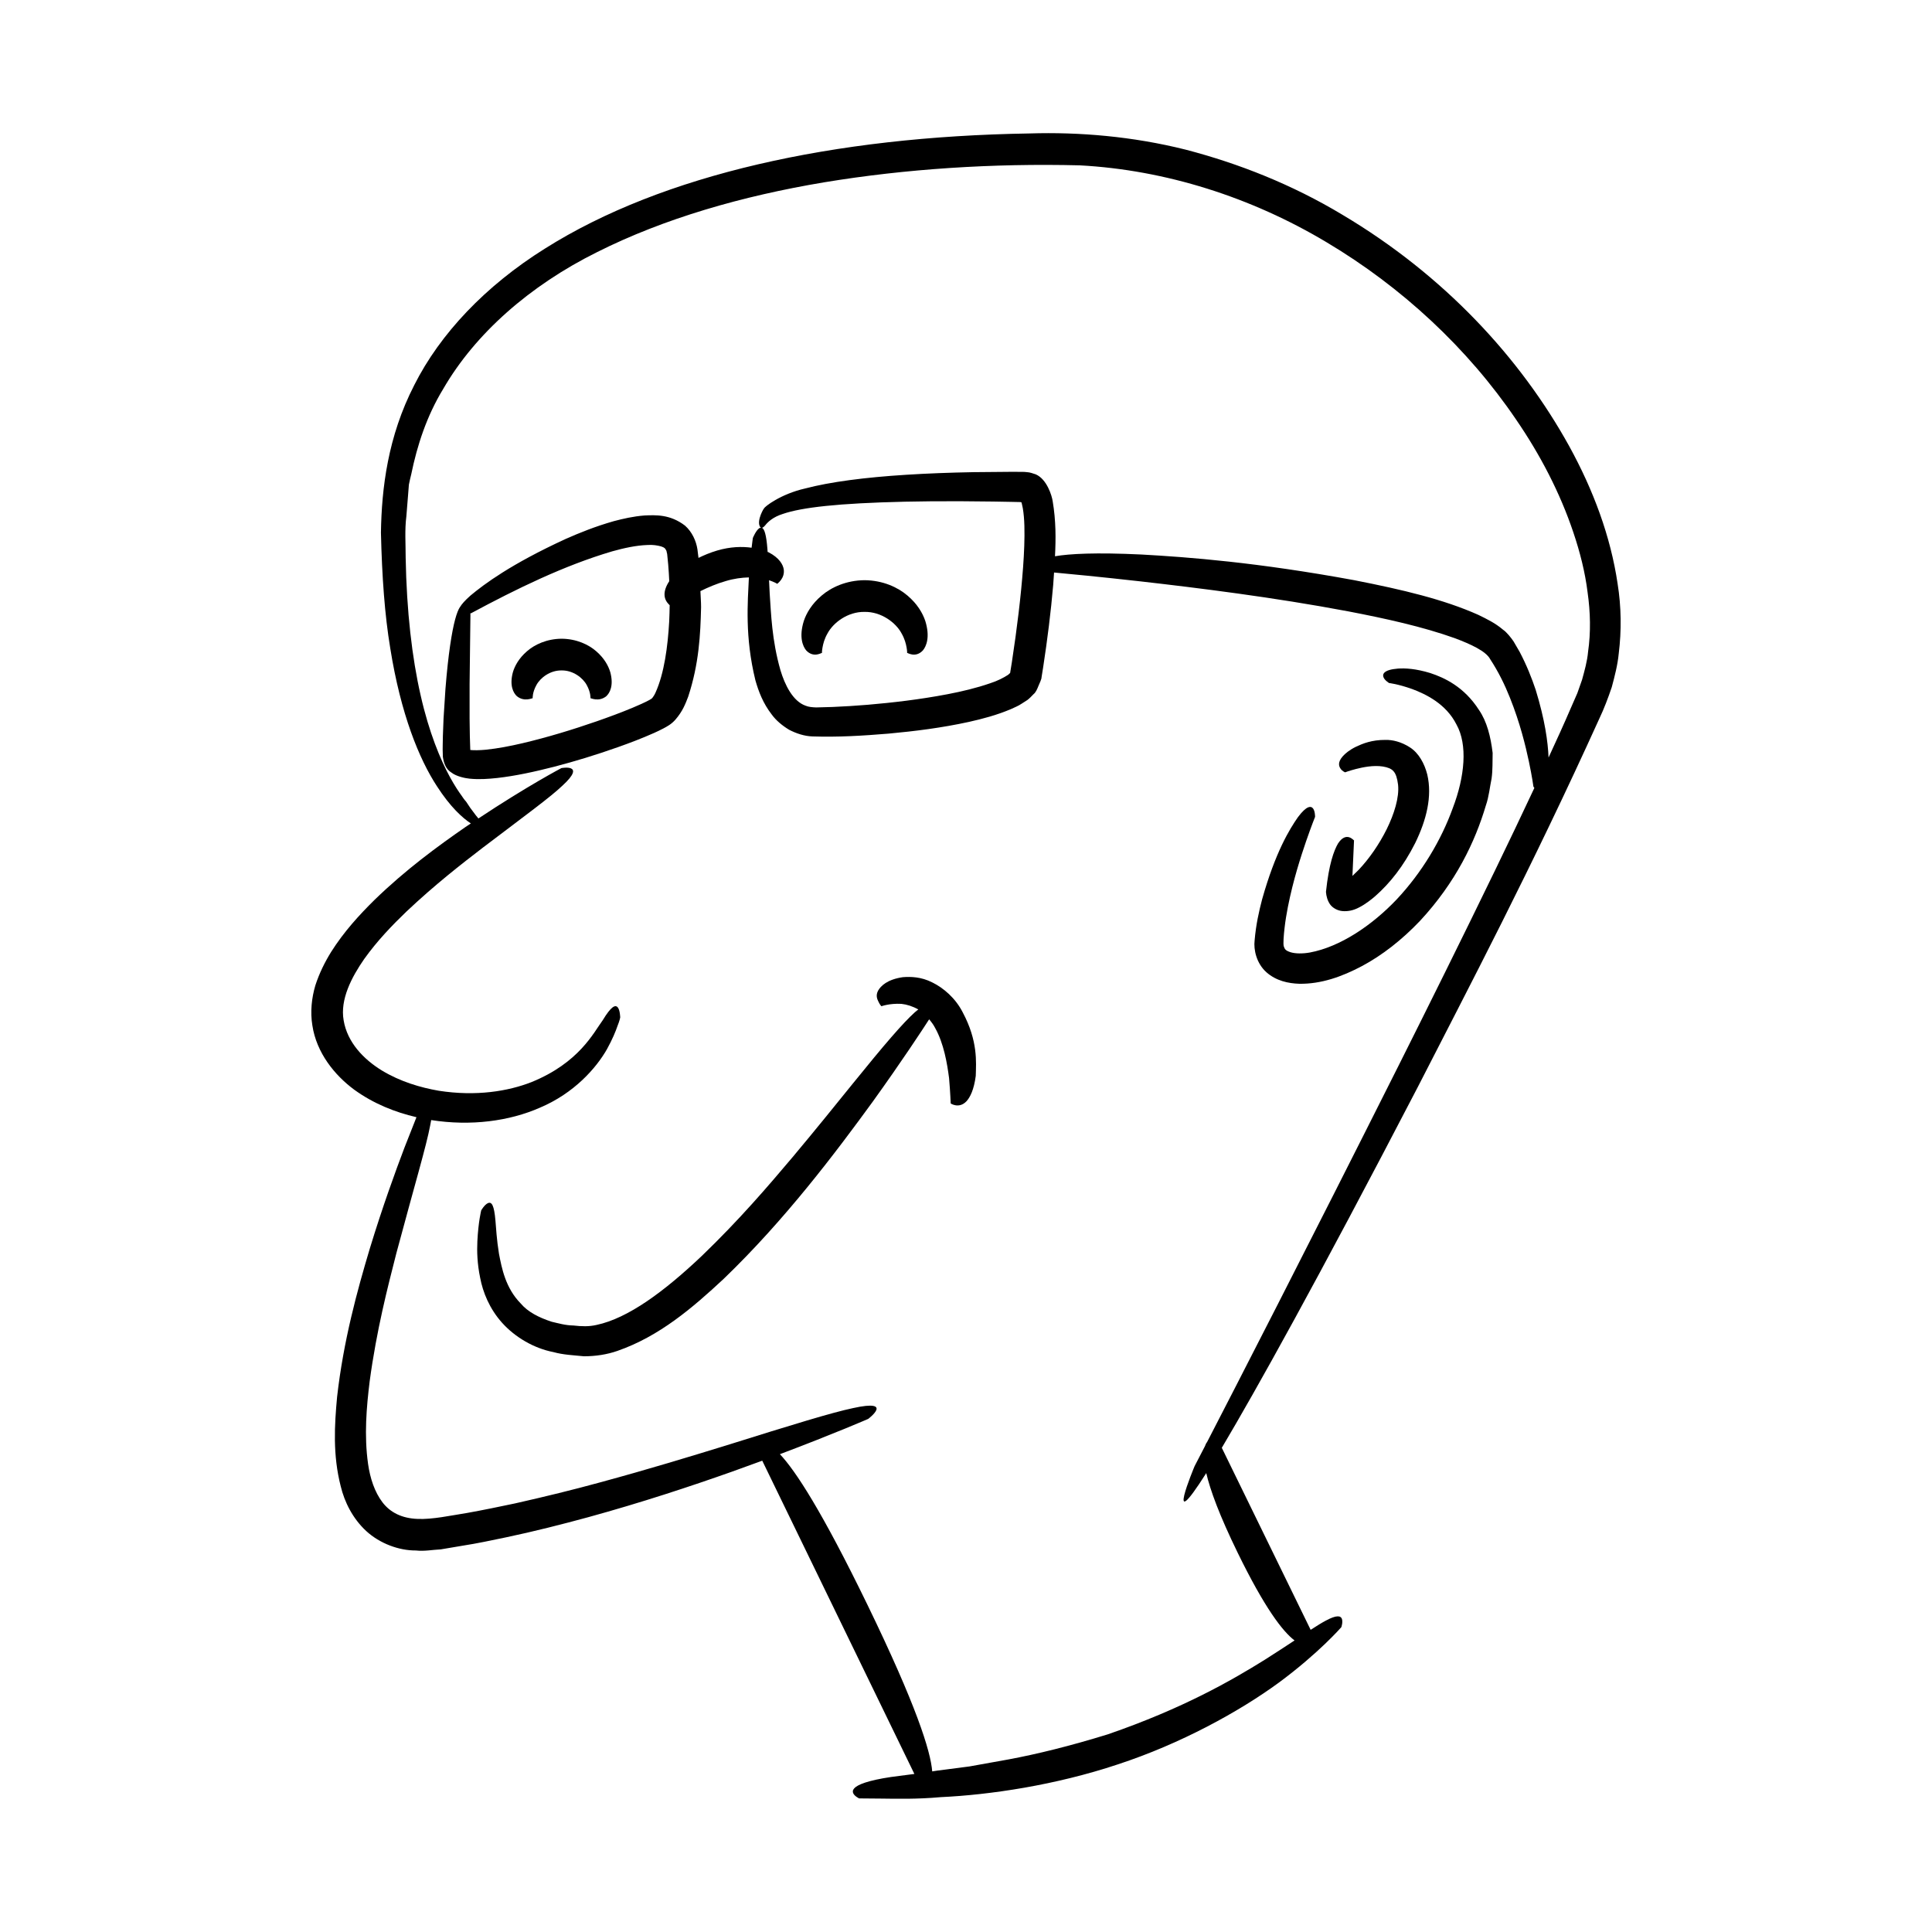 <?xml version="1.0" encoding="UTF-8"?>
<!-- Uploaded to: SVG Repo, www.svgrepo.com, Generator: SVG Repo Mixer Tools -->
<svg fill="#000000" width="800px" height="800px" version="1.1" viewBox="144 144 512 512" xmlns="http://www.w3.org/2000/svg">
 <g>
  <path d="m571.13 326.12c0.781-2.918 1.562-5.891 1.855-8.941 0.746-6.074 0.688-12.348-0.309-18.539-1.84-12.422-6.387-24.723-12.84-36.438-12.938-23.387-33.16-45.285-60.062-61.277-13.398-8.059-27.562-13.621-41.578-17.27-14.031-3.516-28.195-4.699-41.344-4.289-26.234 0.418-50.328 3.152-71.949 8.18-21.594 5.035-40.785 12.418-56.512 22.348-15.734 9.848-27.77 22.562-34.617 36.18-7 13.625-8.645 27.348-8.82 39.086 0.27 11.648 1.004 21.816 2.461 30.586 2.797 17.543 7.676 29.426 12.391 36.633 3.531 5.477 6.746 8.375 8.977 9.84-0.484 0.328-0.934 0.617-1.43 0.953-7.375 5.102-15.859 11.316-24.078 19.289-4.078 4.019-8.133 8.453-11.516 13.801-1.664 2.691-3.137 5.637-4.188 8.887-0.973 3.281-1.387 7.008-0.785 10.629 1.098 7.219 5.863 13.133 11.062 16.984 5.152 3.738 10.863 5.996 16.52 7.309-0.66 1.672-1.738 4.406-3.191 8.094-2.418 6.371-5.754 15.516-9.172 26.715-3.356 11.215-6.992 24.453-8.672 39.332-0.688 7.445-1.172 15.355 0.969 23.691 0.992 4.113 3.148 8.508 6.762 11.848 3.606 3.309 8.672 5.168 13.133 5.144 2.309 0.254 4.402-0.191 6.609-0.293l5.789-0.977c3.867-0.594 7.652-1.418 11.422-2.195 7.531-1.582 14.852-3.449 21.895-5.363 14.078-3.871 26.996-8.137 37.973-12.023 2.844-1.012 5.551-1.996 8.121-2.945l40.316 83.016c-2.352 0.32-4.422 0.574-6.172 0.805-3.113 0.465-5.332 0.973-6.887 1.488-6.238 2.051-1.578 4.188-1.578 4.188s2.164 0.02 5.957 0.051c3.789 0.039 9.203 0.195 15.699-0.387 12.977-0.605 30.328-3.156 46.898-8.68 16.594-5.441 32.086-13.922 42.699-21.688 10.598-7.828 16.535-14.684 16.535-14.684s0.449-1.281 0.152-2.18c-0.32-0.871-1.426-1.078-4.258 0.449-1.059 0.555-2.371 1.371-4.031 2.445l-23.547-48.242c0.078-0.129 0.133-0.215 0.211-0.348 8.801-14.852 24.672-43.191 51.715-95.227 13.371-26.125 30.047-57.781 48.219-97.871 1.148-2.414 2.203-5.188 3.195-8.113zm-6.269-9.426c-0.234 2.578-0.934 5.031-1.598 7.449l-1.246 3.539-1.637 3.742c-1.934 4.5-3.961 8.93-5.996 13.328-0.168-4.137-0.953-9.934-3.406-17.93-1.031-3.07-2.352-6.457-4.262-10.086-0.52-0.891-1.051-1.809-1.598-2.742-0.59-0.891-1.836-2.481-2.797-3.117-2.094-1.781-4.262-2.812-6.551-3.934-9.129-4.082-19.996-6.664-32.887-9.188-25.789-4.738-43.883-6.106-56.41-6.805-12.133-0.578-19.047-0.199-22.887 0.465 0.238-4.699 0.254-9.426-0.605-14.543-0.211-1.52-1.555-5.898-4.504-7.168-0.758-0.23-1.492-0.547-2.316-0.578-0.738-0.109-1.84-0.074-2.062-0.082l-2.481-0.004c-3.297 0.031-6.523 0.059-9.664 0.086-6.285 0.117-12.234 0.34-17.742 0.691-11.012 0.688-20.227 1.891-26.832 3.633-6.555 1.484-10.863 4.914-10.863 5.262-0.027-0.188-1.973 3.094-1.176 4.738 0.102 0.281 0.262 0.344 0.434 0.379-0.176-0.023-0.359 0.02-0.547 0.145-0.902 0.602-1.707 2.582-1.707 2.582s-0.141 0.906-0.336 2.594c-2.551-0.348-5.609-0.285-9.121 0.742-1.938 0.578-3.519 1.254-4.953 1.957-0.086-0.734-0.18-1.473-0.281-2.262-0.328-2.195-1.398-4.617-3.289-6.289-3.961-3.031-7.758-2.812-10.707-2.695-3.039 0.238-5.691 0.859-8.176 1.512-4.91 1.398-9.062 3.082-12.73 4.703-14.547 6.684-21.613 11.984-25.242 15.008-1.512 1.34-2.34 2.305-2.758 3.023-0.02 0.027-0.035 0.031-0.055 0.059-0.801 1.223-1.711 4.141-2.586 10.156-0.438 3.008-0.863 6.789-1.238 11.523-0.152 2.375-0.32 4.981-0.504 7.848-0.055 1.441-0.113 2.949-0.172 4.523-0.016 0.793-0.031 1.605-0.047 2.434l-0.012 1.262 0.051 1.891c0.215 1.566 0.762 3.305 2.301 4.211 1.234 0.977 3.562 1.484 4.766 1.594 2.559 0.254 4.906 0.082 7.336-0.176 4.828-0.547 9.809-1.625 15.148-2.996 5.332-1.387 10.984-3.098 17.008-5.234 3.019-1.074 6.109-2.238 9.363-3.684 0.82-0.371 1.648-0.754 2.535-1.223 0.43-0.215 0.93-0.516 1.449-0.836 0.684-0.438 1.246-0.949 1.738-1.508 1.891-2.188 2.629-4.133 3.371-6.074 2.871-8.715 3.246-16.465 3.414-23.727 0-1.477-0.129-2.816-0.172-4.242 2.055-1.016 4.363-1.996 6.727-2.668 2.137-0.648 4.231-0.922 6.117-0.965-0.301 6.508-1.117 15.719 1.73 27.289 0.836 2.914 2 6.066 4.356 9.09 1.113 1.523 2.75 2.898 4.578 4 1.906 0.988 4.066 1.695 6.164 1.762 6.832 0.223 13.234-0.168 20.23-0.746 6.906-0.637 14.016-1.52 21.266-3.106 3.633-0.816 7.285-1.773 11.078-3.367 0.969-0.477 1.879-0.773 2.918-1.48l1.5-0.965c0.527-0.402 1.078-0.969 1.605-1.523 0.621-0.492 0.965-1.336 1.305-2.184 0.312-0.711 0.855-1.891 0.824-2.281l0.438-2.738c1.113-7.266 2.031-14.527 2.652-21.773 0.078-1.102 0.152-2.188 0.227-3.277 3.738 0.34 11.992 1.125 22.953 2.356 15.086 1.723 35.227 4.203 55.016 7.941 9.855 1.891 19.738 4.066 28.258 7.117 4.144 1.562 8.242 3.418 9.355 5.562 2.188 3.332 3.894 6.84 5.227 10.199 2.691 6.727 4.141 12.734 5.031 16.93 0.887 4.211 1.195 6.625 1.195 6.625-0.004-0.016 0.102 0.156 0.25 0.367-3.473 7.406-6.957 14.707-10.398 21.797-8.93 18.41-17.543 35.75-25.555 51.727-24.812 49.422-43.543 85.82-50.781 99.824-0.223 0.27-0.41 0.641-0.566 1.094-1.758 3.398-2.738 5.281-2.738 5.281s-8.309 19.812 3.086 1.848c1.051 4.512 3.477 11.168 8.352 21.152 7.125 14.594 11.902 20.816 15.047 23.195-2.195 1.449-4.797 3.152-7.926 5.141-8.68 5.398-21.52 12.832-41.539 19.734-10.113 3.125-18.855 5.262-26.367 6.66-3.766 0.676-7.195 1.289-10.312 1.852-3.148 0.41-5.988 0.777-8.543 1.109-0.469 0.078-0.883 0.137-1.332 0.207-0.43-5.41-4.25-17.551-17.164-44.145-12.02-24.746-19.07-35.566-23.203-39.918 14.508-5.469 23.402-9.352 23.402-9.352s7.074-5.316-4.035-2.859c-5.551 1.172-15.621 4.254-33.648 9.906-9.031 2.773-20.062 6.172-33.617 9.844-6.773 1.855-14.195 3.684-22.305 5.508-4.062 0.855-8.297 1.738-12.715 2.531-4.426 0.695-9.203 1.754-13.113 1.574-4.109-0.152-7.207-1.68-9.273-4.375-2.082-2.707-3.297-6.402-3.832-10.172-1.082-7.598-0.41-15.164 0.426-21.957 1.852-13.68 4.762-24.855 7.082-33.957 4.871-18.191 7.914-28.281 8.961-33.859 0.105-0.508 0.18-0.941 0.258-1.375 10.52 1.648 20.727 0.281 28.82-3.289 9.09-3.844 14.93-10.508 17.777-15.527 1.406-2.559 2.281-4.66 2.777-6.129 0.586-1.441 0.715-2.25 0.715-2.25s-0.027-1.898-0.637-2.656c-0.633-0.793-1.727-0.355-3.984 3.371-2.465 3.367-6.281 11.281-18.879 16.414-6.207 2.426-14.637 3.832-24.559 2.297-4.902-0.852-10.211-2.414-15.09-5.367-4.809-2.938-9.176-7.441-10.141-13.293-0.984-5.555 2.113-11.445 5.438-16.246 3.465-4.856 7.438-8.965 11.203-12.586 7.633-7.203 14.566-12.574 20.242-16.934 11.422-8.668 17.938-13.406 21.105-16.438 6.496-5.941-0.285-4.644-0.285-4.644s-9.02 4.738-21.992 13.348c-0.477-0.578-0.988-1.203-1.434-1.844-0.527-0.672-0.988-1.32-1.301-1.836-0.328-0.488-0.535-0.797-0.535-0.797s-0.465-0.461-1.188-1.574c-0.781-1.051-1.859-2.684-3.109-4.965-2.492-4.547-5.523-11.785-7.746-21.633-2.254-9.828-3.711-22.184-3.965-36.477 0.012-3.555-0.281-7.336 0.184-10.938 0.148-1.832 0.297-3.688 0.449-5.57l0.223-2.844c0.16-0.938 0.43-1.863 0.637-2.801 1.551-7.539 4.059-15.352 8.469-22.574 8.473-14.637 22.926-27.371 40.754-36.23 17.82-8.949 38.441-14.867 60.152-18.5 21.668-3.586 44.82-5.074 67.734-4.504 22.766 1.203 45.461 8.438 65.391 20.348 19.945 11.863 37.418 28.078 50.242 46.961 6.457 9.398 11.703 19.508 15.219 29.98 1.762 5.227 3.113 10.547 3.769 15.867 0.758 5.301 0.867 10.629 0.133 15.723zm-217.16-26.328c-0.078-0.035-0.191-0.062-0.273-0.098-0.016-0.234-0.031-0.512-0.051-0.73-0.293-3.871-0.816-5.367-1.434-5.664 0.23-0.059 0.5-0.25 0.844-0.656 0.691-0.902 2.113-2.223 4.652-3.016 5.019-1.734 14.668-2.844 32.344-3.25 4.418-0.094 9.332-0.145 14.793-0.121 2.734 0.023 5.602 0.051 8.613 0.082 1.508 0.027 3.051 0.055 4.629 0.082l2.402 0.051c0.531 0.023 0.285 0.012 0.434 0.074 0.141 0.199 0.004-0.238 0.398 1.543 0.242 1.387 0.375 3.012 0.422 4.703 0.09 3.398-0.062 7.082-0.344 10.934-0.57 7.703-1.594 16.137-2.973 25.176l-0.469 2.902c0.078-0.027-0.094-0.008-0.484 0.426-1.191 0.789-2.887 1.652-4.754 2.25-3.676 1.281-7.566 2.191-11.32 2.914-7.539 1.438-14.648 2.242-21.148 2.801-3.254 0.277-6.367 0.457-9.332 0.586-1.48 0.039-2.926 0.082-4.336 0.121-1.066-0.035-1.992-0.113-2.828-0.457-3.394-1.195-5.512-5.559-6.664-9.422-2.293-8.016-2.477-15.043-2.844-20.285-0.066-1.273-0.121-2.445-0.172-3.551 1.406 0.484 2.191 0.961 2.191 0.961-0.074-0.039 2.043-1.355 1.703-3.836-0.207-1.27-1.145-3.023-4-4.519zm-79.094 16.203c0.121-0.023 0.203-0.039 0.203-0.039 12.074-6.484 24.648-12.648 37.422-16.418 3.164-0.887 6.394-1.578 9.289-1.68 1.477-0.113 2.746 0.113 3.68 0.371 0.984 0.32 1.098 0.566 1.34 1.055 0.098 0.074 0.113 0.293 0.148 0.492 0.031 0.238 0.121 0.262 0.148 0.785l0.246 2.504c0.117 1.457 0.215 2.918 0.277 4.383-0.898 1.352-1.242 2.519-1.254 3.441-0.02 1.316 0.621 2.16 1.168 2.731 0.074 0.078 0.129 0.109 0.199 0.176-0.023 1.457-0.062 2.914-0.133 4.367-0.371 6.551-1.297 13.664-3.617 18.805-0.273 0.625-0.602 1.086-0.816 1.375-0.184 0.211-0.137 0.207-0.844 0.605-1.27 0.68-2.824 1.371-4.363 2.012-3.094 1.297-6.32 2.484-9.551 3.613-6.473 2.242-13.066 4.25-19.656 5.805-3.285 0.77-6.598 1.41-9.75 1.73-1.484 0.148-3.242 0.184-4.113 0.07l-0.117-3.703-0.066-4.574v-9.215l0.223-18.48c0.004 0.004-0.023-0.082-0.062-0.211z"/>
  <path d="m361.83 317.03s-0.027-0.551 0.152-1.48c0.164-0.926 0.492-2.258 1.309-3.668 1.508-2.859 5.383-5.801 9.824-5.723 4.441-0.078 8.316 2.863 9.824 5.723 0.816 1.41 1.145 2.742 1.309 3.668 0.176 0.93 0.152 1.48 0.152 1.48-0.004-0.125 2.18 1.465 4.172-0.66 0.918-1.102 1.961-3.562 0.637-7.816-0.695-2.078-2.121-4.531-4.734-6.734-2.562-2.195-6.523-4.019-11.359-4.062-4.836 0.043-8.793 1.867-11.359 4.062-2.613 2.203-4.039 4.656-4.734 6.734-1.324 4.254-0.281 6.719 0.633 7.816 1.996 2.121 4.18 0.531 4.176 0.66z"/>
  <path d="m285.16 329.05s-0.094-1.551 0.992-3.492c1.027-1.941 3.652-3.938 6.672-3.887 3.016-0.051 5.644 1.945 6.672 3.887 1.086 1.945 0.992 3.492 0.992 3.492-0.004-0.125 2.16 1.078 4.18-0.543 0.941-0.855 2.004-2.824 1.078-6.316-0.492-1.703-1.594-3.734-3.691-5.555-2.055-1.82-5.285-3.336-9.227-3.367-3.945 0.035-7.172 1.551-9.227 3.367-2.098 1.824-3.199 3.852-3.691 5.555-0.926 3.492 0.133 5.457 1.078 6.316 2.008 1.621 4.176 0.414 4.172 0.543z"/>
  <path d="m295.96 495.27c-2.141-0.035-3.969-0.582-5.766-0.996-3.41-1.113-6.316-2.613-8.18-4.82-4.086-4.156-5.039-9.422-5.777-13.172-0.629-3.887-0.758-6.797-0.941-8.836-0.348-4.062-0.988-5.008-1.961-4.617-0.941 0.402-1.805 1.922-1.805 1.922s-0.762 2.926-1.023 8.211c-0.129 2.641-0.043 5.922 0.746 9.699 0.707 3.742 2.445 8.164 5.848 11.938 3.359 3.719 8.312 6.707 13.574 7.723 2.641 0.73 5.246 0.82 8.078 1.105 3.07 0 6.117-0.461 8.871-1.426 11.102-3.856 19.922-11.414 28.16-19.094 16.293-15.668 29.695-33.492 39.504-46.961 7.828-10.891 13.145-19.023 14.949-21.82 0.574 0.691 1.137 1.418 1.586 2.301 2.293 4.09 3.191 9.398 3.691 13.301 0.34 3.988 0.43 6.699 0.43 6.699s2.188 1.504 4.172-0.57c0.969-1.055 1.988-3.047 2.469-6.734 0.102-3.648 0.598-9.234-3.441-16.816-1.922-3.797-5.129-6.504-8.047-7.938-2.981-1.531-5.781-1.559-7.816-1.41-4.152 0.594-5.887 2.34-6.578 3.574-0.699 1.328-0.215 2.293 0.133 3 0.328 0.715 0.75 1.133 0.75 1.133-0.109 0.035 2.102-0.812 5.301-0.633 1.445 0.156 2.988 0.645 4.477 1.484-0.316 0.254-0.574 0.426-0.941 0.762-3.066 2.758-8.008 8.473-16.5 18.98-4.254 5.246-9.41 11.68-15.852 19.363-6.457 7.652-14.16 16.66-24.078 26.199-9.875 9.363-19.52 16.535-27.914 18.301-2.023 0.465-3.93 0.395-6.117 0.148z"/>
  <path d="m488.3 404.71c5.812 0.086 11.285-1.855 16.648-4.695 5.367-2.871 10.531-6.902 15.344-11.949 9.543-10.273 14.633-21.02 17.477-30.609 0.824-2.356 1.039-4.883 1.516-7.133 0.328-2.316 0.215-4.652 0.281-6.789-0.523-4.375-1.539-8.371-3.625-11.391-3.961-6.184-9.211-8.562-12.91-9.781-3.832-1.172-6.621-1.312-8.543-1.184-3.906 0.309-4.164 1.539-3.84 2.309 0.305 0.816 1.477 1.523 1.477 1.523s2.309 0.242 6.078 1.578c3.644 1.355 9.02 3.93 11.781 9.418 2.988 5.344 2.223 13.773-0.984 22.156-3.078 8.535-8.227 17.105-14.812 24.133-6.555 6.922-15.012 12.641-23.078 14.133-1.953 0.344-3.844 0.309-5.102-0.078-1.332-0.441-1.531-0.797-1.789-1.555-0.211-0.578-0.012-3.004 0.203-4.863 0.215-1.926 0.539-3.809 0.887-5.613 1.434-7.234 3.41-13.234 4.82-17.375 1.438-4.152 2.379-6.465 2.379-6.465s0.023-1.477-0.523-2.211c-0.539-0.723-1.684-0.828-4.008 2.277-2.199 3.144-5.973 9.25-9.5 21.777-0.824 3.156-1.637 6.715-1.988 10.887-0.305 2.438 0.477 6.086 3.125 8.449 2.613 2.309 5.824 2.949 8.688 3.051z"/>
  <path d="m499.79 385.45c1.32 0.098 2.801-0.113 4.414-0.988 1.586-0.785 3.375-2.203 4.316-3.035 3.82-3.379 7.418-7.859 10.516-14 2.984-6.113 4.566-12.383 3.203-18.176-0.715-2.836-2.238-5.711-4.644-7.219-2.281-1.469-4.59-1.984-6.394-1.949-3.684-0.027-6.082 0.98-7.856 1.812-1.766 0.871-2.848 1.793-3.531 2.562-1.371 1.59-1 2.621-0.539 3.269 0.449 0.668 1.195 0.949 1.195 0.949s1.008-0.398 2.859-0.879c1.789-0.457 4.617-1.059 7.148-0.66 2.617 0.457 3.578 1.289 4.027 4.852 0.344 3.344-1.039 7.738-2.996 11.715-1.988 4.008-4.652 7.871-7.481 10.848-0.594 0.578-1.148 1.117-1.621 1.578 0.254-5.656 0.422-9.426 0.422-9.426-0.008 0.156-1.988-2.606-4.242 0.836-1.078 1.855-2.406 5.383-3.195 12.824 0.094 1.172 0.395 2.289 1.074 3.285 0.703 0.992 2.023 1.703 3.324 1.801z"/>
 </g>
</svg>